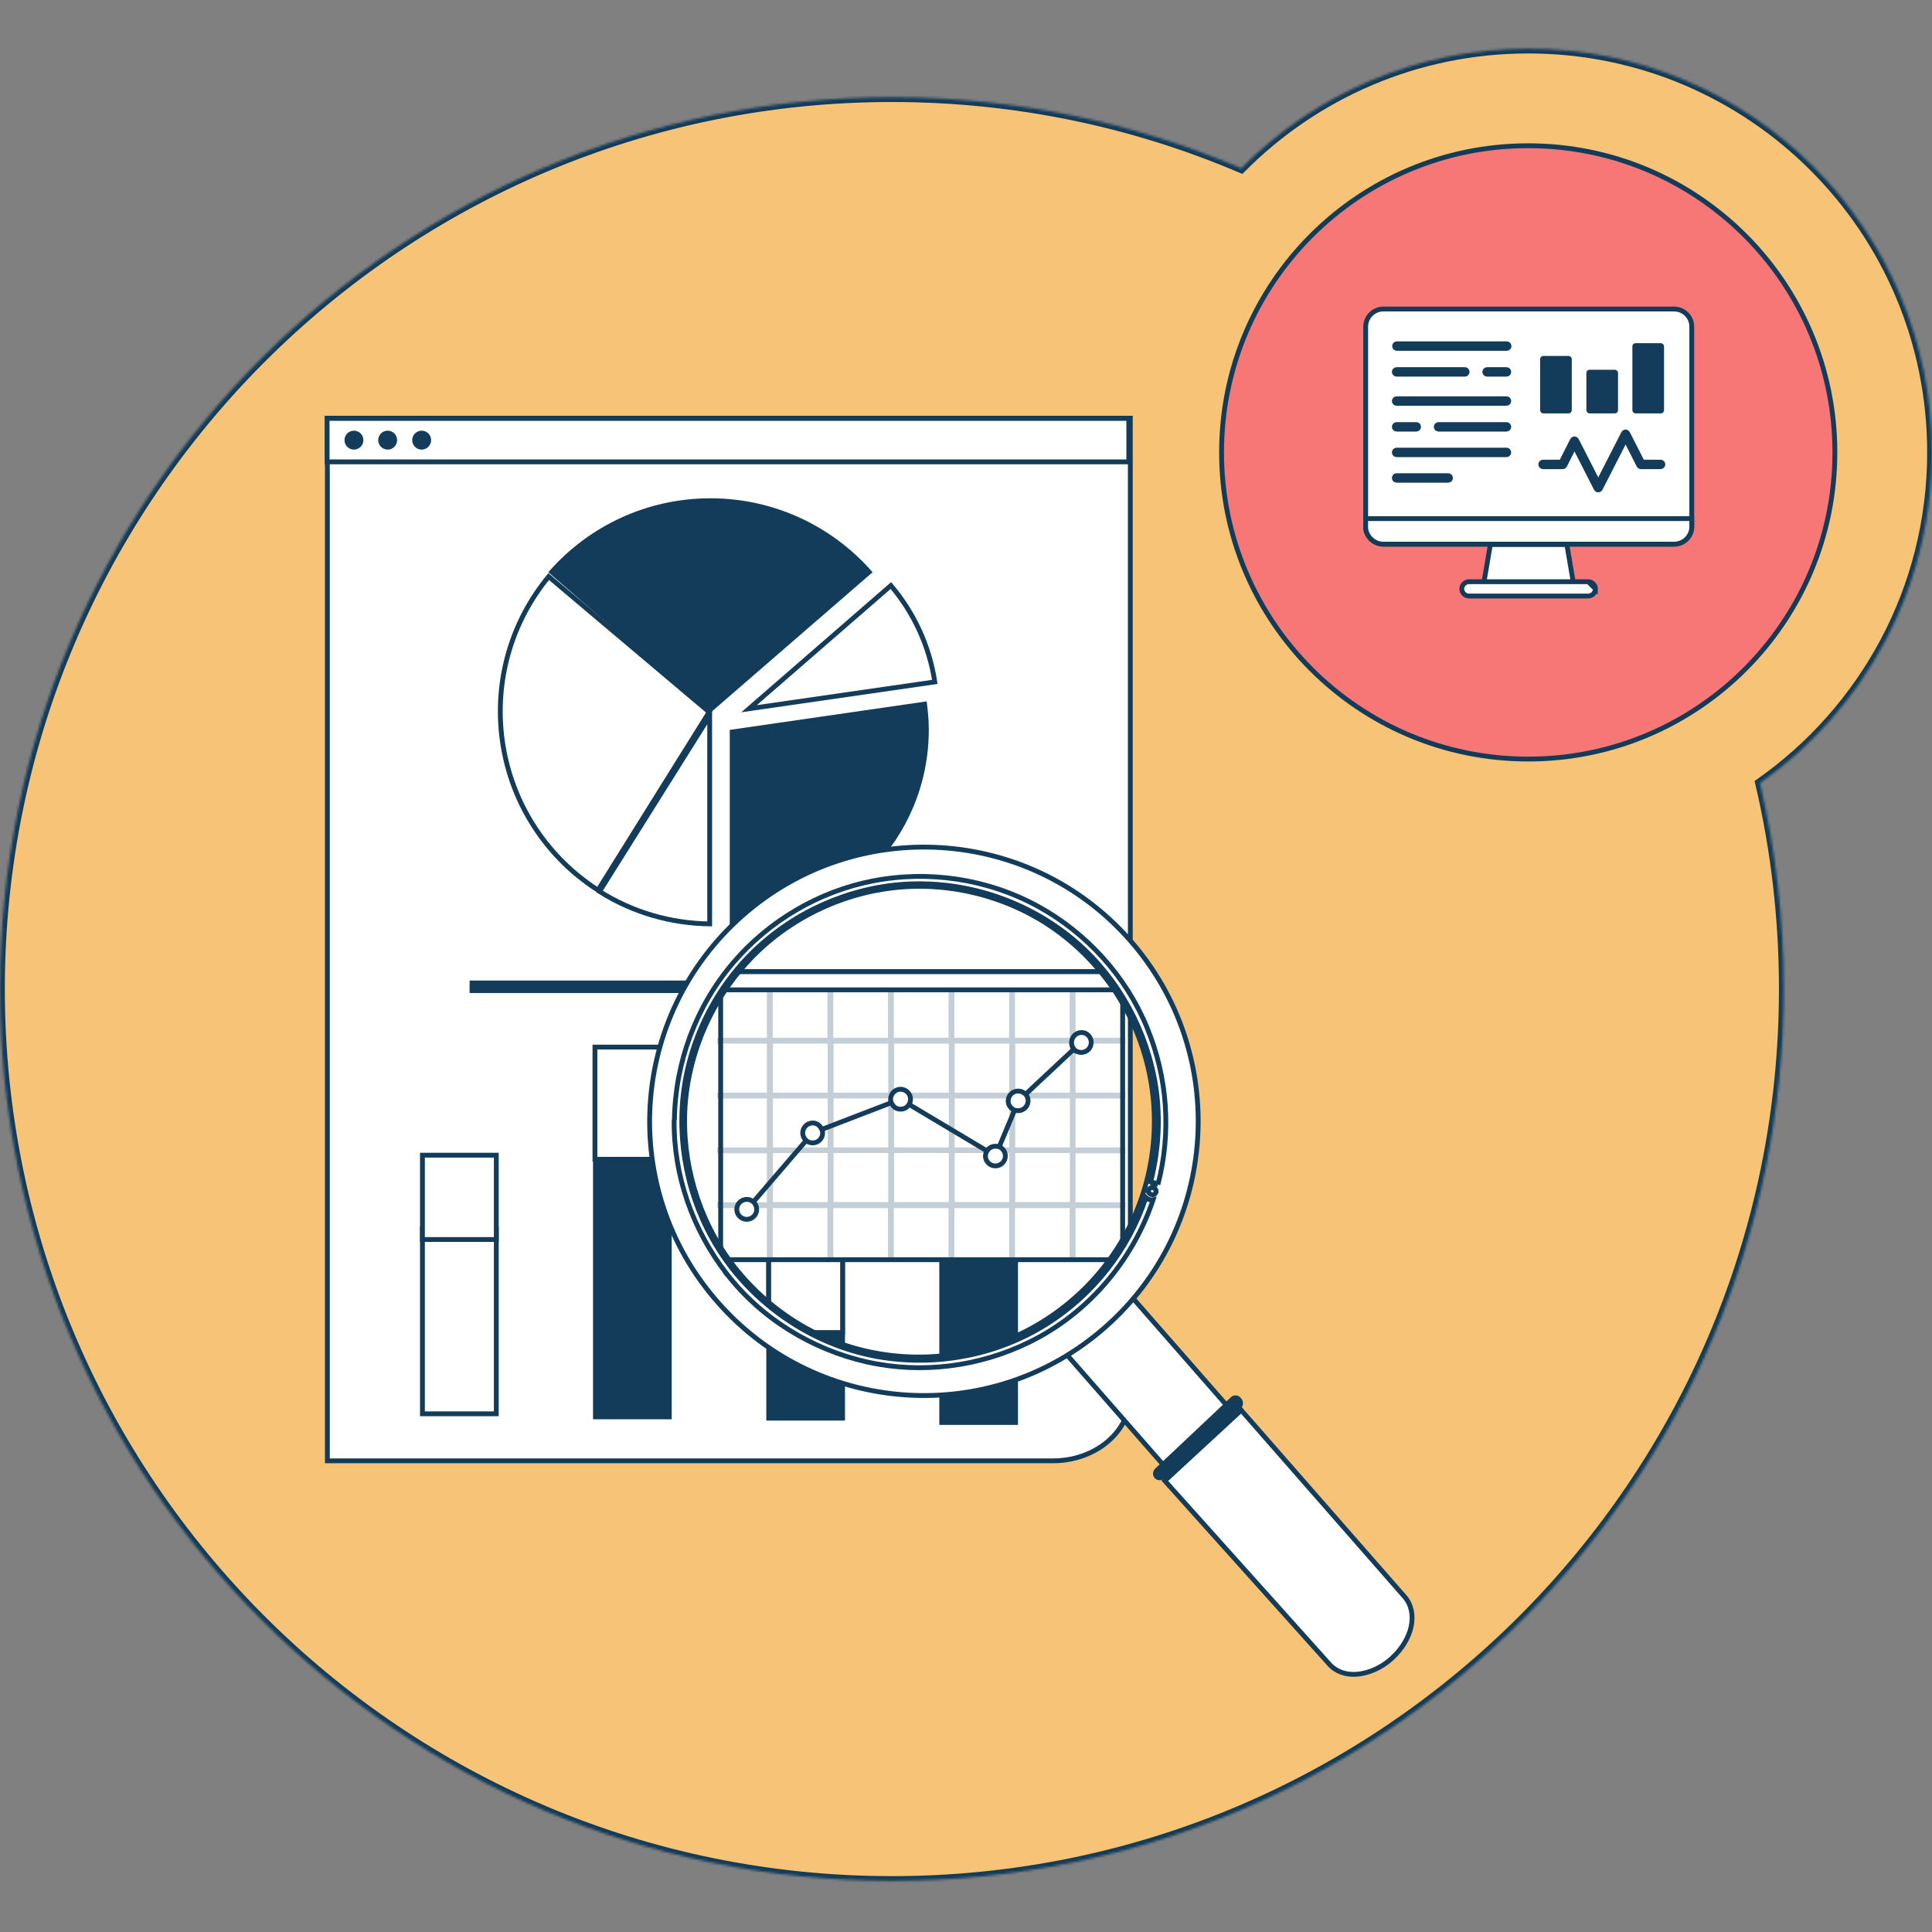 <svg width="800" height="800" viewBox="0 0 800 800" fill="none" xmlns="http://www.w3.org/2000/svg">
<rect x="0" y="0" width="800" height="800" fill="#808080" stroke="none"/>
<mask id="path-1-inside-1_206_10357" fill="white">
<path fill-rule="evenodd" clip-rule="evenodd" d="M728.783 324.262C771.852 293.997 800 243.944 800 187.331C800 94.95 725.185 20.135 632.804 20.135C586.349 20.135 544.339 39.077 513.968 69.659C469.63 50.717 420.635 40.241 369.312 40.241C165.397 40.241 0 205.637 0 409.553C0 613.468 165.397 778.865 369.312 778.865C573.228 778.865 738.624 613.468 738.624 409.553C738.624 380.241 735.238 351.669 728.783 324.262Z"/>
</mask>
<path fill-rule="evenodd" clip-rule="evenodd" d="M728.783 324.262C771.852 293.997 800 243.944 800 187.331C800 94.95 725.185 20.135 632.804 20.135C586.349 20.135 544.339 39.077 513.968 69.659C469.63 50.717 420.635 40.241 369.312 40.241C165.397 40.241 0 205.637 0 409.553C0 613.468 165.397 778.865 369.312 778.865C573.228 778.865 738.624 613.468 738.624 409.553C738.624 380.241 735.238 351.669 728.783 324.262Z" fill="#F7C376" stroke="#123C5A" stroke-width="4" mask="url(#path-1-inside-1_206_10357)"/>
<path d="M435.978 604.897H135.555V173.151H468.041V577.701C468.041 592.622 453.862 604.897 435.978 604.897Z" fill="white" stroke="#123C5A" stroke-width="2"/>
<path d="M135.449 173.257H467.407V191.246H135.449V173.257Z" fill="white" stroke="#123C5A" stroke-width="2"/>
<path d="M228.467 236.854C244.551 218.759 268.044 207.331 294.181 207.331C320.319 207.331 343.811 218.759 359.895 236.854L294.181 293.786L228.467 236.854Z" fill="#123C5A" stroke="#123C5A" stroke-width="2"/>
<path d="M382.856 291.563C383.28 295.056 383.597 298.548 383.597 302.145C383.597 346.907 347.724 383.204 303.174 383.733V303.098L382.856 291.563Z" fill="#123C5A" stroke="#123C5A" stroke-width="2"/>
<path d="M238.414 361.828C201.589 330.717 196.615 275.902 227.197 238.759L293.652 294.844L247.62 368.601C244.446 366.59 241.377 364.262 238.414 361.828Z" fill="white" stroke="#123C5A" stroke-width="2"/>
<path d="M293.862 382.569C278.095 382.357 262.328 378.018 248.254 369.13L293.862 296.431V382.569Z" fill="white" stroke="#123C5A" stroke-width="2"/>
<path d="M387.089 282.357L310.158 293.468L368.888 242.463C378.306 253.574 384.761 267.225 387.089 282.357Z" fill="white" stroke="#123C5A" stroke-width="2"/>
<path d="M174.922 508.812H205.504V585.426H174.922V508.812Z" fill="white" stroke="#123C5A" stroke-width="2"/>
<path d="M174.922 478.336H205.504V513.257H174.922V478.336Z" fill="white" stroke="#123C5A" stroke-width="2"/>
<path d="M389.947 512.41H420.529V589.024H389.947V512.41Z" fill="#123C5A" stroke="#123C5A" stroke-width="2"/>
<path d="M389.947 445.955H420.741V516.748H389.947V445.955Z" fill="white" stroke="#123C5A" stroke-width="2"/>
<path d="M318.309 506.167H348.891V587.225H318.309V506.167Z" fill="#123C5A" stroke="#123C5A" stroke-width="2"/>
<path d="M318.309 498.759H348.891V551.775H318.309V498.759Z" fill="white" stroke="#123C5A" stroke-width="2"/>
<path d="M246.561 477.172H277.143V586.696H246.561V477.172Z" fill="#123C5A" stroke="#123C5A" stroke-width="2"/>
<path d="M246.35 433.574H277.249V480.029H246.35V433.574Z" fill="white" stroke="#123C5A" stroke-width="2"/>
<path d="M195.449 407.013H387.407V410.188H195.449V407.013Z" fill="#123C5A" stroke="#123C5A" stroke-width="2"/>
<path d="M298.412 402.357H464.867V521.617H298.412V402.357Z" fill="white" stroke="#123C5A" stroke-width="2"/>
<path d="M298.412 402.357H464.656V409.871H298.412V402.357Z" fill="white" stroke="#123C5A" stroke-width="2"/>
<g opacity="0.25">
<path d="M465 431.136V430.725H444.349V411H443.927V430.725H419.273V411H418.851V430.725H394.196V411H393.775V430.725H369.12V411H368.698V430.725H344.044V411H343.622V430.725H318.967V411H318.546V430.725H298V431.136H318.546V453.429H298V453.84H318.546V476.133H298V476.544H318.546V498.837H298V499.248H318.546V520H318.967V499.248H343.622V520H344.044V499.248H368.698V520H369.12V499.248H393.775V520H394.196V499.248H418.851V520H419.273V499.248H443.927V520H444.349V499.248H465V498.837H444.349V476.544H465V476.133H444.349V453.84H465V453.429H444.349V431.136H465ZM418.956 431.136V453.429H394.302V431.136H418.956ZM369.225 453.84H393.88V476.133H369.225V453.84ZM368.804 476.133H344.149V453.84H368.804V476.133ZM394.302 453.84H418.956V476.133H394.302V453.84ZM393.88 431.136V453.429H369.225V431.136H393.88ZM368.804 431.136V453.429H344.149V431.136H368.804ZM319.073 431.136H343.727V453.429H319.073V431.136ZM319.073 453.84H343.727V476.133H319.073V453.84ZM319.073 498.734V476.441H343.727V498.734H319.073ZM344.149 498.734V476.441H368.804V498.734H344.149ZM369.225 498.734V476.441H393.88V498.734H369.225ZM394.302 498.734V476.441H418.956V498.734H394.302ZM444.033 498.734H419.378V476.441H444.033V498.734ZM444.033 476.133H419.378V453.84H444.033V476.133ZM444.033 453.429H419.378V431.136H444.033V453.429Z" fill="#123C5A" stroke="#123C5A" stroke-width="2"/>
</g>
<path d="M146.562 186.167C148.724 186.167 150.477 184.414 150.477 182.251C150.477 180.089 148.724 178.336 146.562 178.336C144.399 178.336 142.646 180.089 142.646 182.251C142.646 184.414 144.399 186.167 146.562 186.167Z" fill="#123C5A"/>
<path d="M160.529 186.167C162.691 186.167 164.444 184.414 164.444 182.251C164.444 180.089 162.691 178.336 160.529 178.336C158.366 178.336 156.613 180.089 156.613 182.251C156.613 184.414 158.366 186.167 160.529 186.167Z" fill="#123C5A"/>
<path d="M174.605 186.167C176.767 186.167 178.52 184.414 178.52 182.251C178.52 180.089 176.767 178.336 174.605 178.336C172.442 178.336 170.689 180.089 170.689 182.251C170.689 184.414 172.442 186.167 174.605 186.167Z" fill="#123C5A"/>
<path d="M632.804 314.314C702.936 314.314 759.789 257.462 759.789 187.33C759.789 117.199 702.936 60.346 632.804 60.346C562.673 60.346 505.82 117.199 505.82 187.33C505.82 257.462 562.673 314.314 632.804 314.314Z" fill="#F77676" stroke="#123C5A" stroke-width="2"/>
<path d="M648.783 225.426L651.746 242.78H614.18L617.143 225.426H648.783Z" fill="white" stroke="#123C5A" stroke-width="2"/>
<path d="M565.61 219.5C565.504 219.076 565.504 218.547 565.504 218.018V135.267C565.504 131.246 568.784 127.965 572.805 127.965H693.229C697.25 127.965 700.53 131.246 700.53 135.267V218.018C700.53 222.039 697.25 225.32 693.229 225.32H572.805C569.313 225.32 566.35 222.78 565.61 219.5Z" fill="white" stroke="#123C5A" stroke-width="2"/>
<path d="M565.504 218.018V214.738H700.53V218.018C700.53 222.039 697.25 225.32 693.229 225.32H572.805C569.313 225.32 566.35 222.78 565.61 219.5C565.504 218.971 565.504 218.547 565.504 218.018Z" fill="white" stroke="#123C5A" stroke-width="2"/>
<path d="M679.789 190.822L680.107 191.352H680.742H687.62C688.149 191.352 688.572 191.775 688.572 192.304C688.572 192.833 688.149 193.256 687.62 193.256H679.472C679.154 193.256 678.837 193.045 678.625 192.727L674.075 183.732L673.122 181.828L672.17 183.732L662.646 202.357C662.435 202.674 662.117 202.886 661.8 202.886C661.482 202.886 661.165 202.674 660.953 202.357L652.911 186.59L651.958 184.685L651.006 186.59L647.937 192.727C647.726 193.045 647.408 193.256 647.091 193.256H638.943C638.413 193.256 637.99 192.833 637.99 192.304C637.99 191.775 638.413 191.352 638.943 191.352H645.821H646.456L646.773 190.822L651.112 182.251C651.324 181.934 651.641 181.722 651.958 181.722C652.276 181.722 652.593 181.934 652.805 182.251L660.847 198.018L661.8 199.923L662.752 198.018L672.276 179.394C672.488 179.076 672.805 178.865 673.122 178.865C673.44 178.865 673.757 179.076 673.969 179.394L679.789 190.822Z" fill="#123C5A" stroke="#123C5A" stroke-width="2"/>
<path d="M639.048 148.389H649.524C649.63 148.389 649.842 148.495 649.842 148.707V169.871C649.842 169.976 649.736 170.188 649.524 170.188H639.048C638.942 170.188 638.73 170.082 638.73 169.871V148.707C638.73 148.495 638.836 148.389 639.048 148.389Z" fill="#123C5A" stroke="#123C5A" stroke-width="2"/>
<path d="M658.2 154.103H668.676C668.782 154.103 668.994 154.209 668.994 154.42V169.87C668.994 169.976 668.888 170.188 668.676 170.188H658.2C658.094 170.188 657.883 170.082 657.883 169.87V154.42C657.883 154.209 657.989 154.103 658.2 154.103Z" fill="#123C5A" stroke="#123C5A" stroke-width="2"/>
<path d="M677.247 143.098H687.723C687.829 143.098 688.041 143.204 688.041 143.416V169.871C688.041 169.976 687.935 170.188 687.723 170.188H677.247C677.141 170.188 676.93 170.082 676.93 169.871V143.416C676.93 143.204 677.035 143.098 677.247 143.098Z" fill="#123C5A" stroke="#123C5A" stroke-width="2"/>
<path d="M657.672 240.875H608.254C606.667 240.875 605.291 242.251 605.291 243.838C605.291 245.426 606.667 246.801 608.254 246.801H657.672C659.259 246.801 660.635 245.426 660.635 243.838L657.672 240.875ZM657.672 240.875C659.259 240.875 660.635 242.251 660.635 243.838L657.672 240.875Z" fill="white" stroke="#123C5A" stroke-width="2"/>
<path d="M578.306 165.108H623.809C624.338 165.108 624.761 165.532 624.761 166.061C624.761 166.59 624.338 167.013 623.809 167.013H578.306C577.777 167.013 577.354 166.59 577.354 166.061C577.354 165.532 577.777 165.108 578.306 165.108Z" fill="#123C5A" stroke="#123C5A" stroke-width="2"/>
<path d="M586.454 177.701H578.306C577.777 177.701 577.354 177.278 577.354 176.749C577.354 176.22 577.777 175.796 578.306 175.796H586.454C586.983 175.796 587.406 176.22 587.406 176.749C587.406 177.278 586.983 177.701 586.454 177.701Z" fill="#123C5A" stroke="#123C5A" stroke-width="2"/>
<path d="M595.661 175.796H623.81C624.339 175.796 624.762 176.22 624.762 176.749C624.762 177.278 624.339 177.701 623.81 177.701H595.661C595.132 177.701 594.709 177.278 594.709 176.749C594.709 176.22 595.132 175.796 595.661 175.796Z" fill="#123C5A" stroke="#123C5A" stroke-width="2"/>
<path d="M623.914 144.262H578.411C577.882 144.262 577.459 143.838 577.459 143.309C577.459 142.78 577.882 142.357 578.411 142.357H623.914C624.443 142.357 624.866 142.78 624.866 143.309C624.866 143.838 624.443 144.262 623.914 144.262Z" fill="#123C5A" stroke="#123C5A" stroke-width="2"/>
<path d="M606.56 154.95H578.306C577.777 154.95 577.354 154.526 577.354 153.997C577.354 153.468 577.777 153.045 578.306 153.045H606.56C607.089 153.045 607.512 153.468 607.512 153.997C607.512 154.526 607.089 154.95 606.56 154.95Z" fill="#123C5A" stroke="#123C5A" stroke-width="2"/>
<path d="M615.767 153.045H623.809C624.338 153.045 624.762 153.468 624.762 153.997C624.762 154.526 624.338 154.95 623.809 154.95H615.767C615.238 154.95 614.814 154.526 614.814 153.997C614.814 153.468 615.238 153.045 615.767 153.045Z" fill="#123C5A" stroke="#123C5A" stroke-width="2"/>
<path d="M578.306 186.378H623.809C624.338 186.378 624.761 186.802 624.761 187.331C624.761 187.86 624.338 188.283 623.809 188.283H578.306C577.777 188.283 577.354 187.86 577.354 187.331C577.354 186.802 577.777 186.378 578.306 186.378Z" fill="#123C5A" stroke="#123C5A" stroke-width="2"/>
<path d="M578.306 196.96H599.682C600.211 196.96 600.634 197.384 600.634 197.913C600.634 198.442 600.211 198.865 599.682 198.865H578.306C577.777 198.865 577.354 198.442 577.354 197.913C577.354 197.384 577.777 196.96 578.306 196.96Z" fill="#123C5A" stroke="#123C5A" stroke-width="2"/>
<path d="M309.312 500.77L336.508 469.129L372.805 455.161L412.17 478.653L421.693 455.902L447.831 431.458" stroke="#123C5A" stroke-width="2"/>
<path d="M447.831 427.542C450.054 427.542 451.853 429.341 451.853 431.669C451.853 433.891 450.054 435.796 447.726 435.796C447.197 435.796 446.667 435.69 446.138 435.479L445.503 435.267L444.868 434.632C444.128 433.891 443.704 432.833 443.704 431.775C443.704 429.447 445.503 427.542 447.831 427.542ZM424.234 452.727L424.763 453.15L425.186 453.785C425.503 454.42 425.715 455.055 425.715 455.796C425.715 458.018 423.916 459.923 421.588 459.923C421.271 459.923 421.059 459.923 420.741 459.817L420.001 459.711L419.366 459.288C418.202 458.547 417.461 457.277 417.461 455.902C417.461 453.68 419.26 451.775 421.588 451.775C422.646 451.775 423.599 452.198 424.234 452.727ZM413.122 474.738L413.863 474.844L414.498 475.267C415.556 476.008 416.297 477.277 416.297 478.653C416.297 480.875 414.498 482.78 412.17 482.78C409.948 482.78 408.043 480.981 408.043 478.653C408.043 478.441 408.043 478.23 408.149 478.018L408.255 477.383L408.678 476.643C409.419 475.373 410.689 474.632 412.17 474.632C412.488 474.632 412.805 474.632 413.122 474.738ZM376.403 457.383L375.874 458.018C375.133 458.865 374.075 459.288 372.911 459.288C371.429 459.288 370.159 458.547 369.525 457.383L369.101 456.748L368.89 456.008C368.784 455.796 368.784 455.479 368.784 455.161C368.784 452.939 370.583 451.034 372.911 451.034C375.133 451.034 377.038 452.833 377.038 455.161C377.038 455.69 376.932 456.219 376.72 456.643L376.403 457.383ZM340.212 467.542L340.53 468.283L340.636 469.023C340.636 469.129 340.636 469.129 340.636 469.129C340.636 471.352 338.837 473.256 336.509 473.256C335.98 473.256 335.45 473.15 334.921 472.939L334.181 472.621L333.652 472.092C332.911 471.352 332.382 470.293 332.382 469.129C332.382 466.907 334.181 465.002 336.509 465.002C338.202 465.002 339.577 466.06 340.212 467.542ZM311.535 497.383L312.17 497.807L312.593 498.441C313.017 499.076 313.334 499.923 313.334 500.77C313.334 502.992 311.535 504.896 309.207 504.896C306.985 504.896 305.08 503.098 305.08 500.77C305.08 498.547 306.879 496.643 309.207 496.643C310.159 496.643 310.9 496.854 311.535 497.383Z" fill="white" stroke="#123C5A" stroke-width="2"/>
<path d="M463.386 531.034L551.111 631.246L524.127 655.055L436.402 554.844L463.386 531.034Z" fill="white" stroke="#123C5A" stroke-width="2"/>
<path d="M584.339 673.468C583.386 677.913 580.741 682.569 576.614 686.378L576.402 686.59L576.085 686.907C571.746 690.717 566.667 692.833 562.011 693.256C557.355 693.68 553.228 692.198 550.476 689.13L482.328 613.151L513.968 583.944L581.799 661.405C584.445 664.579 585.291 668.918 584.339 673.468Z" fill="white" stroke="#123C5A" stroke-width="2"/>
<path d="M307.408 379.183C354.392 337.701 426.244 342.146 467.726 389.13C509.207 436.114 504.763 507.966 457.778 549.447C410.794 590.929 338.942 586.484 297.461 539.5C255.874 492.516 260.424 420.664 307.408 379.183ZM307.302 528.918C342.964 569.341 404.551 573.151 444.974 537.489C485.398 501.828 489.207 440.241 453.546 399.817C417.884 359.394 356.297 355.585 315.874 391.246C275.45 426.907 271.641 488.495 307.302 528.918Z" fill="white" stroke="#123C5A" stroke-width="2"/>
<path d="M513.123 582.358L481.588 611.352L481.483 611.458C480.742 612.093 479.684 612.093 478.943 611.458C478.202 610.717 478.308 609.553 479.049 608.813L510.372 579.289C511.112 578.548 512.382 578.654 513.017 579.5L513.335 579.924C513.864 580.664 513.864 581.723 513.123 582.358Z" fill="#123C5A" stroke="#123C5A" stroke-width="2"/>
<path d="M370.688 367.542C394.603 365.003 418.942 371.669 438.413 385.638C457.249 399.183 470.476 419.5 475.979 441.934C479.789 457.701 479.471 474.315 475.238 490.082M370.688 367.542C347.725 369.976 325.926 380.77 310.159 397.595C293.757 415.056 284.021 438.442 283.492 462.357C283.069 485.426 290.794 508.601 305.609 526.484C320.741 544.791 342.434 557.595 366.138 561.087C389.207 564.579 413.122 559.817 432.91 547.331M476.402 489.659C480.424 473.997 480.847 457.489 476.932 441.722C471.429 419.077 457.99 398.442 438.942 384.791C419.26 370.611 394.709 363.944 370.476 366.484C347.302 369.024 325.185 379.923 309.207 396.855C292.593 414.421 282.752 438.124 282.328 462.357C281.905 485.743 289.736 509.024 304.656 527.119C320 545.638 341.905 558.548 365.82 562.146C389.207 565.638 413.334 560.876 433.334 548.283C452.699 536.114 467.302 517.489 474.498 495.902C474.921 496.325 475.45 496.537 475.979 496.749C476.508 496.855 476.932 496.96 477.461 496.855C468.889 522.251 450.476 543.839 426.349 555.69C405.503 565.955 381.588 569.024 358.942 563.944C336.085 558.759 315.027 545.849 300.741 527.225L299.894 527.86L300.741 527.225C286.773 509.13 278.836 486.59 279.154 463.627M476.402 489.659C476.932 489.553 477.566 489.659 478.096 489.765C478.519 489.87 479.048 490.188 479.471 490.505M476.402 489.659L479.471 490.505M479.471 490.505C485.08 468.918 483.492 446.167 474.921 425.426C466.244 404.262 449.947 386.378 429.947 375.373C409.101 363.944 384.656 360.241 361.376 364.791C339.048 369.13 318.413 381.299 303.598 398.653C288.148 416.749 279.577 440.029 279.26 463.733M475.556 493.045L475.662 492.833C475.767 492.304 476.085 492.093 476.402 491.881C476.72 491.775 477.143 491.669 477.566 491.881C477.99 491.987 478.307 492.304 478.519 492.516C478.625 492.728 478.73 493.045 478.73 493.468C478.73 493.574 478.73 493.68 478.625 493.68C478.519 494.209 478.201 494.421 477.884 494.632C477.566 494.738 477.143 494.844 476.72 494.632C476.297 494.526 475.979 494.209 475.767 493.997C475.556 493.786 475.45 493.468 475.556 493.045Z" stroke="#123C5A" stroke-width="2"/>
</svg>
